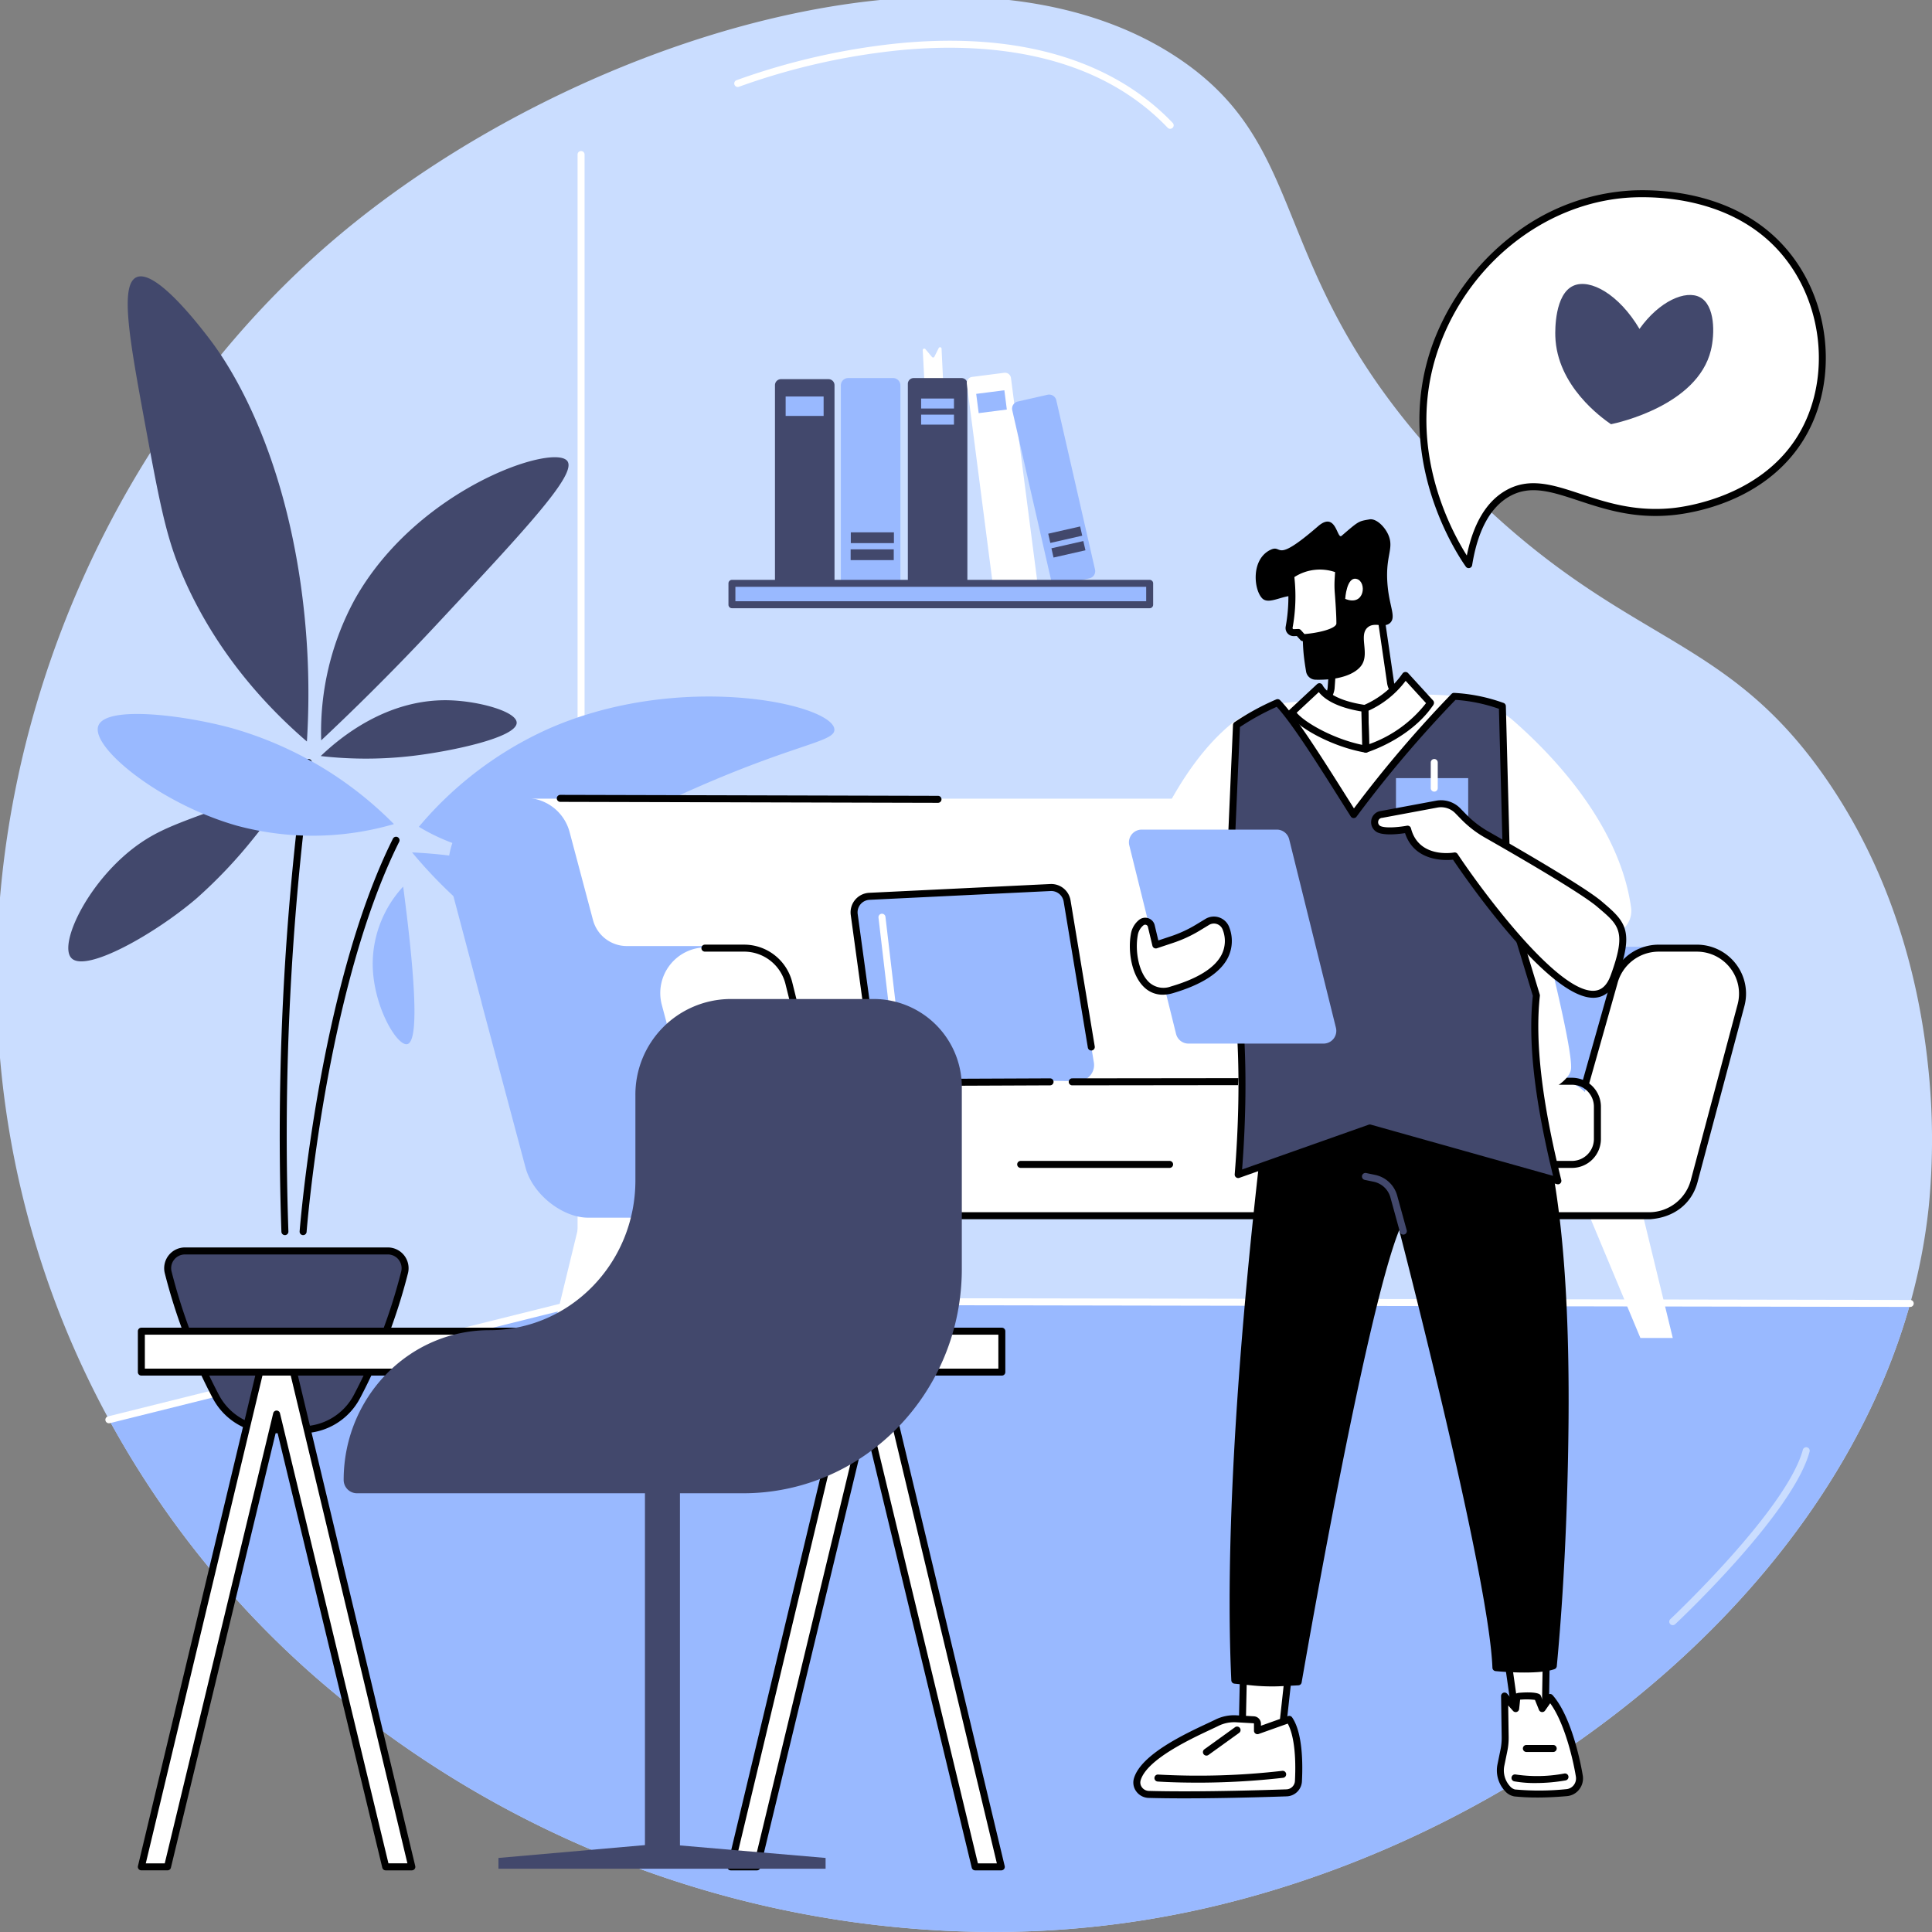 <svg xmlns="http://www.w3.org/2000/svg" xmlns:xlink="http://www.w3.org/1999/xlink" width="333" height="333" viewBox="0 0 333 333">
  <rect x="0" y="0" width="333" height="333" fill="#808080" stroke="none"/>
  <defs>
    <clipPath id="clip-path">
      <rect id="Rectangle_1501" data-name="Rectangle 1501" width="333" height="333" fill="none"/>
    </clipPath>
  </defs>
  <g id="Illustratie" transform="translate(-0.5 -0.5)">
    <g id="Group_150" data-name="Group 150" transform="translate(0.5 0.5)" clip-path="url(#clip-path)">
      <path id="Path_677" data-name="Path 677" d="M333.036,208.491c-6.4,61.456-70.318,112.7-135.336,123.057a165.251,165.251,0,0,1-26,2.038A178.586,178.586,0,0,1,54.776,289.5a161.606,161.606,0,0,1-42.49-58.985C-16.832,160.888,8.729,83.926,58.273,41.778,98.729,7.366,167.3-14.16,204.034,10.859c23.878,16.261,13.886,38.27,48.78,73.389,27.664,27.84,44.725,24.866,62.489,50.524,11.623,16.8,16.065,35.043,17.58,49.311a118.46,118.46,0,0,1,.153,24.408" transform="translate(-0.588 -0.588)" fill="#caddff"/>
      <path id="Path_678" data-name="Path 678" d="M358.674,559.846c-15.024,53.824-73.12,96.9-132.128,106.3a165.252,165.252,0,0,1-26,2.038A178.584,178.584,0,0,1,83.621,624.1a162.524,162.524,0,0,1-35.392-44.2l81.355-20.272v-.177Z" transform="translate(-29.434 -335.188)" fill="#99b9ff"/>
      <path id="Path_679" data-name="Path 679" d="M47.326,579.6a.6.6,0,0,1-.145-1.188l80.99-20.182a.6.6,0,0,1,1.116.317v.176a.6.6,0,0,1-.457.585L47.472,579.585a.608.608,0,0,1-.146.018" transform="translate(-28.533 -334.29)" fill="#fff"/>
      <path id="Path_680" data-name="Path 680" d="M478.842,265.464h0l-229.09-.4a.6.6,0,0,1-.6-.6V66.839a.6.6,0,0,1,1.206,0V263.862l228.488.4a.6.6,0,0,1,0,1.206" transform="translate(-149.601 -40.203)" fill="#fff"/>
      <path id="Path_681" data-name="Path 681" d="M76.346,537.935h34.962a2.976,2.976,0,0,1,2.893,3.686,96.961,96.961,0,0,1-8.205,21.4,10.727,10.727,0,0,1-9.49,5.733H91.147a10.727,10.727,0,0,1-9.49-5.733,96.981,96.981,0,0,1-8.205-21.4,2.976,2.976,0,0,1,2.893-3.686" transform="translate(-44.466 -322.321)" fill="#42486c"/>
      <path id="Path_682" data-name="Path 682" d="M95.61,568.456H90.25A11.3,11.3,0,0,1,80.228,562.4a97.684,97.684,0,0,1-8.257-21.533,3.58,3.58,0,0,1,3.478-4.435h34.962a3.58,3.58,0,0,1,3.478,4.435,97.686,97.686,0,0,1-8.256,21.533,11.305,11.305,0,0,1-10.023,6.054M75.449,537.64a2.368,2.368,0,0,0-1.876.916,2.344,2.344,0,0,0-.432,2.022,96.508,96.508,0,0,0,8.154,21.262,10.1,10.1,0,0,0,8.956,5.411H95.61a10.1,10.1,0,0,0,8.957-5.411,96.5,96.5,0,0,0,8.154-21.263,2.373,2.373,0,0,0-2.309-2.938Z" transform="translate(-43.569 -321.423)"/>
      <path id="Path_683" data-name="Path 683" d="M139.193,246.369A47.733,47.733,0,0,1,145.016,222c10.764-19.133,34.283-26.865,36.6-23.786,1.687,2.239-6.893,11.432-22.7,28.364-7.974,8.543-14.913,15.267-19.73,19.786" transform="translate(-83.832 -118.749)" fill="#42486c"/>
      <path id="Path_684" data-name="Path 684" d="M87.125,200.148a133.549,133.549,0,0,0-1.261-28.394c-3.866-25.242-13.381-38.172-15.53-40.99-1.581-2.071-9.283-12.168-12.6-10.622-2.851,1.33-1.192,10.684,1.366,24.577,2.373,12.89,3.559,19.334,6.007,25.4,2.721,6.737,8.691,18.567,22.015,30.033" transform="translate(-34.226 -72.348)" fill="#42486c"/>
      <path id="Path_685" data-name="Path 685" d="M139.011,311.38c3.176-3.035,11.361-9.975,22.3-9.608,5.085.17,11.432,1.943,11.473,3.85.055,2.538-11.063,4.9-17.754,5.707a68.669,68.669,0,0,1-16.018.051" transform="translate(-83.729 -181.066)" fill="#42486c"/>
      <path id="Path_686" data-name="Path 686" d="M68.981,339.163A93.14,93.14,0,0,1,62.7,347.9a83.3,83.3,0,0,1-9.831,10.377c-7.117,6.105-19.105,12.885-21.579,10.3-2.374-2.485,3.355-14.3,12.487-20.23,3.013-1.957,6.127-3.1,11.549-5.086a118.658,118.658,0,0,1,13.654-4.1" transform="translate(-18.981 -203.438)" fill="#42486c"/>
      <path id="Path_687" data-name="Path 687" d="M122.274,409.025a.6.6,0,0,1-.6-.579,478.87,478.87,0,0,1,4.056-80.971.6.6,0,0,1,1.192.183,477.625,477.625,0,0,0-4.043,80.74.6.6,0,0,1-.578.627h-.025" transform="translate(-73.17 -196.141)"/>
      <path id="Path_688" data-name="Path 688" d="M130.559,428.964l-.046,0a.6.6,0,0,1-.556-.647c.032-.418,3.307-42.114,16.08-67.681a.6.6,0,1,1,1.078.539c-12.666,25.354-15.924,66.817-15.956,67.233a.6.6,0,0,1-.6.557" transform="translate(-78.313 -216.08)"/>
      <path id="Path_689" data-name="Path 689" d="M166.547,381.674a19.7,19.7,0,0,0-5.255,13.28c.018,7.33,4.234,14.3,5.971,13.873,1.459-.356,2.052-6.145-.716-27.153" transform="translate(-97.055 -228.863)" fill="#99b9ff"/>
      <path id="Path_690" data-name="Path 690" d="M178.186,367.02a81.262,81.262,0,0,0,21.657,18.306c11.313,6.531,26.586,11.581,28.362,8.6,1.454-2.441-6.429-9.781-10.446-13.047-5.893-4.79-18.26-12.835-39.573-13.86" transform="translate(-107.159 -220.099)" fill="#99b9ff"/>
      <path id="Path_691" data-name="Path 691" d="M181.093,322.622a62.629,62.629,0,0,1,22.254-16.852c22.781-10.083,48.945-4.327,49.363.027.223,2.336-7.146,2.382-27.722,11.851-13.7,6.3-19.146,10.293-28.433,9.819a34.029,34.029,0,0,1-15.462-4.845" transform="translate(-108.898 -180.115)" fill="#99b9ff"/>
      <path id="Path_692" data-name="Path 692" d="M94.426,326.628A63.757,63.757,0,0,0,66.46,310.081c-8.364-2.28-21.642-3.9-22.975-.418-1.43,3.738,10.811,13.567,23.963,17.264a50.076,50.076,0,0,0,26.978-.3" transform="translate(-26.528 -184.587)" fill="#99b9ff"/>
      <path id="Path_693" data-name="Path 693" d="M310.214,540.688h-5.58l5.652-23.235h9.637Z" transform="translate(-182.786 -310.071)" fill="#fff"/>
      <path id="Path_694" data-name="Path 694" d="M243.512,540.688h-5.58l5.652-23.235h9.637Z" transform="translate(-142.892 -310.071)" fill="#fff"/>
      <path id="Path_695" data-name="Path 695" d="M623.133,540.688h5.58l-5.652-23.235h-9.637Z" transform="translate(-367.47 -310.071)" fill="#fff"/>
      <path id="Path_696" data-name="Path 696" d="M690.506,540.688h5.58l-5.652-23.235H680.8Z" transform="translate(-407.765 -310.071)" fill="#fff"/>
      <path id="Path_697" data-name="Path 697" d="M380.409,415.4H219.851a12.277,12.277,0,0,1-11.865-9.124l-12.53-46.883a12.112,12.112,0,0,1,11.6-15.43H367.879a12.277,12.277,0,0,1,11.865,9.124l12.53,46.883a12.277,12.277,0,0,1-11.865,15.43" transform="translate(-117.229 -206.307)" fill="#fff"/>
      <path id="Path_698" data-name="Path 698" d="M305.955,343.715h0l-65.1-.166a.6.6,0,0,1,0-1.206h0l65.1.166a.6.6,0,0,1,0,1.206" transform="translate(-144.282 -205.34)"/>
      <path id="Path_699" data-name="Path 699" d="M619.138,414.935H600.93a.6.6,0,0,1,0-1.206h18.207a11.674,11.674,0,0,0,11.282-14.672l-12.53-46.881c-1.371-5.159-4.044-9.375-23.09-8.725h-.02a.6.6,0,0,1-.02-1.205c19.915-.679,22.791,3.953,24.3,9.619l12.53,46.881a12.88,12.88,0,0,1-12.448,16.189" transform="translate(-355.959 -205.242)"/>
      <path id="Path_700" data-name="Path 700" d="M589.047,453.669H632.37a7.9,7.9,0,0,0,7.64-5.875l8.068-30.36a7.9,7.9,0,0,0-7.64-9.935H597.114a7.9,7.9,0,0,0-7.64,5.874l-8.068,30.36a7.9,7.9,0,0,0,7.64,9.935" transform="translate(-348.16 -244.309)" fill="#99b9ff"/>
      <path id="Path_701" data-name="Path 701" d="M260.541,406.083l-8.546-30.9a7.978,7.978,0,0,0-7.64-5.956H224.463a6.034,6.034,0,0,1-5.831-4.483L214.6,349.579a7.908,7.908,0,0,0-6.922-5.854h-1.7c-8.484-.143-13.226,6.8-12.15,14.088l5.562,21c.032.158.069.315.111.473l7.526,28.211c1.306,4.674,6.462,8.545,10.723,8.545H252.9a7.928,7.928,0,0,0,7.64-9.964" transform="translate(-116.423 -206.165)" fill="#99b9ff"/>
      <path id="Path_702" data-name="Path 702" d="M463.247,407.737h-6.6a7.985,7.985,0,0,0-7.64,5.963l-8.338,31.524H315.14L306.765,413.7a7.985,7.985,0,0,0-7.64-5.963h-6.6a7.879,7.879,0,0,0-7.64,9.9l8.068,30.35a7.9,7.9,0,0,0,7.64,5.865H455.179c3.866-.27,6.719-2.417,7.64-5.88l8.068-30.331a7.881,7.881,0,0,0-7.64-9.906" transform="translate(-170.817 -244.451)" fill="#fff"/>
      <path id="Path_703" data-name="Path 703" d="M321.5,430.567a.6.6,0,0,1-.585-.458l-4.182-16.826a7.351,7.351,0,0,0-7.054-5.505h-6.812a.6.6,0,1,1,0-1.206h6.812a8.561,8.561,0,0,1,8.222,6.411l4.184,16.836a.6.6,0,0,1-.586.748" transform="translate(-181.368 -243.754)"/>
      <path id="Path_704" data-name="Path 704" d="M643.52,453.9H600.128a.6.6,0,0,1,0-1.206H643.5a7.45,7.45,0,0,0,7.078-5.5l8.068-30.3a7.183,7.183,0,0,0-1.249-6.269,7.266,7.266,0,0,0-5.808-2.845h-6.6a7.355,7.355,0,0,0-7.057,5.515l-4.957,17.535a.6.6,0,1,1-1.16-.328l4.955-17.525a8.558,8.558,0,0,1,8.22-6.4h6.6a8.464,8.464,0,0,1,6.764,3.316,8.379,8.379,0,0,1,1.458,7.314l-8.068,30.3c-.987,3.715-4.045,6.106-8.18,6.394l-.042,0" transform="translate(-359.157 -243.754)"/>
      <path id="Path_705" data-name="Path 705" d="M476.665,479.2H355.087a7.275,7.275,0,0,1-7.275-7.275v-.113a7.275,7.275,0,0,1,7.275-7.275H476.665a7.275,7.275,0,0,1,7.275,7.275v.113a7.275,7.275,0,0,1-7.275,7.275" transform="translate(-208.611 -278.421)" fill="#fff"/>
      <path id="Path_706" data-name="Path 706" d="M370.375,383.587l31.217-1.515a2.769,2.769,0,0,1,2.865,2.313l4.611,27.834a2.768,2.768,0,0,1-2.761,3.221l-32.265-.344a2.768,2.768,0,0,1-2.713-2.392l-3.563-25.976a2.768,2.768,0,0,1,2.608-3.141" transform="translate(-220.53 -229.099)" fill="#99b9ff"/>
      <path id="Path_707" data-name="Path 707" d="M370.113,410.079a.6.6,0,0,1-.6-.521l-3.243-23.645a3.372,3.372,0,0,1,3.177-3.825l31.217-1.515a3.373,3.373,0,0,1,3.489,2.816l4.171,25.178a.6.6,0,0,1-1.189.2l-4.171-25.178a2.171,2.171,0,0,0-2.241-1.809l-31.218,1.515a2.165,2.165,0,0,0-2.04,2.457l3.243,23.645a.6.6,0,0,1-.515.679.644.644,0,0,1-.083.006" transform="translate(-219.633 -228.202)"/>
      <path id="Path_708" data-name="Path 708" d="M381.6,418.368a.6.6,0,0,1-.6-.533l-2.8-23.844a.6.6,0,0,1,1.2-.14l2.8,23.844a.6.6,0,0,1-.529.669.616.616,0,0,1-.071,0" transform="translate(-226.783 -235.827)" fill="#fff"/>
      <path id="Path_709" data-name="Path 709" d="M329.261,522.817h0Z" transform="translate(-197.515 -313.279)" fill="#fff"/>
      <path id="Path_710" data-name="Path 710" d="M439.493,522.523H328.364a.6.6,0,0,1,0-1.206H439.493a.6.6,0,1,1,0,1.206" transform="translate(-196.618 -312.382)"/>
      <path id="Path_711" data-name="Path 711" d="M463.956,500.525H438.29a.6.6,0,0,1,0-1.206h25.667a.6.6,0,0,1,0,1.206" transform="translate(-262.364 -299.225)"/>
      <path id="Path_712" data-name="Path 712" d="M546.532,479.2h-31.17a.6.6,0,0,1,0-1.206h31.17a3.78,3.78,0,0,0,3.776-3.776v-5.573a3.78,3.78,0,0,0-3.776-3.776l-86.141.1h0a.6.6,0,0,1,0-1.206l86.141-.1a4.987,4.987,0,0,1,4.983,4.982v5.573a4.987,4.987,0,0,1-4.982,4.982" transform="translate(-275.582 -277.9)"/>
      <path id="Path_713" data-name="Path 713" d="M354.121,465.288a.6.6,0,0,1,0-1.206l38.889-.164h0a.6.6,0,0,1,0,1.206l-38.889.164Z" transform="translate(-212.023 -278.053)"/>
      <path id="Path_714" data-name="Path 714" d="M646.521,702.347l1.991,13.976,5.093.019.24-13.746Z" transform="translate(-387.265 -420.654)" fill="#fff"/>
      <path id="Path_715" data-name="Path 715" d="M652.707,716.047h0l-5.093-.019a.6.6,0,0,1-.594-.518l-1.991-13.976a.6.6,0,0,1,.148-.488.583.583,0,0,1,.469-.2l7.324.25a.6.6,0,0,1,.582.613l-.24,13.746a.6.6,0,0,1-.6.592m-4.57-1.223,3.978.015.219-12.558-6.013-.205Z" transform="translate(-386.367 -419.755)"/>
      <path id="Path_716" data-name="Path 716" d="M647.379,745.471a47.15,47.15,0,0,0,8.952-.051,2.456,2.456,0,0,0,2.2-2.852c-.617-3.793-2.341-10.485-5.057-13.554l-1.342,1.913-.8-1.976c-.128-.213-3.5-.355-3.575.046l-.2,1.93-1.916-2.147.105,7.052a10.676,10.676,0,0,1-.219,2.319l-.5,2.438a4.637,4.637,0,0,0,1.1,4.114,2.219,2.219,0,0,0,1.265.77" transform="translate(-386.305 -436.44)" fill="#fff"/>
      <path id="Path_717" data-name="Path 717" d="M650.35,745.373a37.059,37.059,0,0,1-3.932-.189h0a2.763,2.763,0,0,1-1.64-.957,5.234,5.234,0,0,1-1.248-4.649l.5-2.438a10.123,10.123,0,0,0,.207-2.188l-.105-7.052a.6.6,0,0,1,1.053-.41l1.011,1.133.061-.577c0-.014,0-.028.006-.041.092-.524.669-.63.858-.666.033-.006,3.372-.345,3.827.414a.665.665,0,0,1,.042.085l.381.947.7-1a.6.6,0,0,1,.459-.256.616.616,0,0,1,.485.2c3.509,3.966,5.038,12.856,5.2,13.857a3.093,3.093,0,0,1-.608,2.388,3,3,0,0,1-2.131,1.162c-1.992.175-3.7.239-5.136.239m-3.8-1.388a46.258,46.258,0,0,0,8.835-.052,1.81,1.81,0,0,0,1.284-.7,1.882,1.882,0,0,0,.369-1.454c-.535-3.286-2.043-9.414-4.429-12.649l-.882,1.257a.6.6,0,0,1-1.053-.121l-.692-1.719a11.943,11.943,0,0,0-2.555-.039l-.17,1.6a.6.6,0,0,1-1.049.338l-.84-.941.081,5.435a11.3,11.3,0,0,1-.232,2.45l-.5,2.438a4.029,4.029,0,0,0,.946,3.579,1.7,1.7,0,0,0,.89.583" transform="translate(-385.407 -435.554)"/>
      <path id="Path_718" data-name="Path 718" d="M653.865,763.666a20.185,20.185,0,0,1-3.713-.292.6.6,0,0,1,.239-1.182,25.128,25.128,0,0,0,8.393-.17.6.6,0,0,1,.209,1.188,29.7,29.7,0,0,1-5.128.455" transform="translate(-389.148 -456.34)"/>
      <path id="Path_719" data-name="Path 719" d="M659.78,751h-4.621a.6.6,0,0,1,0-1.206h4.621a.6.6,0,1,1,0,1.206" transform="translate(-392.071 -449.029)"/>
      <path id="Path_720" data-name="Path 720" d="M542.7,703.4,540.9,719.693l-6.852,1.435.417-19.1Z" transform="translate(-319.999 -420.463)" fill="#fff"/>
      <path id="Path_721" data-name="Path 721" d="M533.156,720.835a.6.6,0,0,1-.6-.616l.417-19.1a.6.6,0,0,1,.7-.581l8.227,1.376a.6.6,0,0,1,.5.66l-1.792,16.29a.6.6,0,0,1-.475.524l-6.852,1.435a.618.618,0,0,1-.124.013m1-18.994-.385,17.645,5.681-1.19,1.682-15.288Z" transform="translate(-319.102 -419.566)"/>
      <path id="Path_722" data-name="Path 722" d="M516.859,749.3c.151-2.855.154-8.111-1.584-10.645l-5.481,1.952v-1.171a.684.684,0,0,0-.613-.708l-3.057-.176a6.648,6.648,0,0,0-3.319.683c-3.073,1.511-12.423,5.386-13.719,9.744a2.07,2.07,0,0,0,1.963,2.609c3.077.088,10.475.184,23.752-.269a2.134,2.134,0,0,0,2.058-2.019" transform="translate(-293.056 -442.301)" fill="#fff"/>
      <path id="Path_723" data-name="Path 723" d="M496.288,751.368c-2.819,0-4.833-.037-6.154-.075A2.74,2.74,0,0,1,488,750.166a2.568,2.568,0,0,1-.394-2.256c1.218-4.095,8.682-7.6,12.691-9.476.519-.244.974-.457,1.34-.636a7.259,7.259,0,0,1,3.62-.744l3.056.175a1.287,1.287,0,0,1,1.182,1.31v.316l4.676-1.666a.6.6,0,0,1,.7.227c1.834,2.674,1.845,8.051,1.688,11.018a2.721,2.721,0,0,1-2.639,2.59c-7.789.266-13.556.344-17.636.344m8.57-13.121a6.107,6.107,0,0,0-2.686.631c-.371.183-.832.4-1.359.646-3.565,1.672-10.983,5.152-12.048,8.728a1.375,1.375,0,0,0,.215,1.205,1.529,1.529,0,0,0,1.187.629c3.217.092,10.576.18,23.714-.269a1.523,1.523,0,0,0,1.477-1.449c.235-4.457-.215-8.008-1.24-9.881l-5.021,1.788a.6.6,0,0,1-.8-.568v-1.171a.121.121,0,0,0-.046-.107l-3.055-.175c-.111-.006-.223-.009-.334-.009" transform="translate(-292.158 -441.404)"/>
      <path id="Path_724" data-name="Path 724" d="M503.811,762.918c-4.085,0-6.664-.189-6.714-.193a.6.6,0,1,1,.091-1.2,125.949,125.949,0,0,0,21.386-.641.6.6,0,1,1,.139,1.2,131.221,131.221,0,0,1-14.9.838" transform="translate(-297.563 -455.661)"/>
      <path id="Path_725" data-name="Path 725" d="M517.961,746.91a.6.6,0,0,1-.353-1.092l5.277-3.8a.6.6,0,1,1,.7.979l-5.277,3.8a.6.6,0,0,1-.352.113" transform="translate(-310.014 -444.315)"/>
      <path id="Path_726" data-name="Path 726" d="M538.3,432.792s-9.822,67.377-7.73,112.348l3.064.306a33.111,33.111,0,0,0,4.96.123l2.906-.146s11.714-68.313,17.561-79.658c0,0,15.906,60.75,16.518,77.208,0,0,7.07.711,9.888-.3,1.514-15.884,1.951-32.325,2.026-42.645.217-29.541-2.606-42.959-4.154-49.324-1.42-5.845-2.946-10.595-4.06-13.808l-3.719-10.608Z" transform="translate(-317.744 -255.544)"/>
      <path id="Path_727" data-name="Path 727" d="M536.046,545.315c-1.122,0-2.247-.055-3.359-.167l-3.064-.307a.6.6,0,0,1-.542-.572c-2.072-44.513,7.636-111.787,7.735-112.462a.6.6,0,0,1,.493-.506l37.262-6.508a.6.6,0,0,1,.672.395l3.719,10.608c1.569,4.53,2.94,9.193,4.076,13.865,1.889,7.772,4.377,21.357,4.171,49.471-.063,8.66-.411,25.724-2.029,42.7a.6.6,0,0,1-.4.51c-2.913,1.048-9.858.366-10.152.336a.6.6,0,0,1-.542-.578c-.547-14.686-13.524-65.564-16.069-75.421-5.93,14.72-16.7,77.294-16.814,77.95a.6.6,0,0,1-.564.5l-2.905.146q-.843.042-1.691.042m-5.785-1.621,2.546.255a32.76,32.76,0,0,0,4.869.12l2.424-.122c1.135-6.584,11.906-68.43,17.537-79.356a.6.6,0,0,1,1.119.124c.158.6,15.6,59.735,16.513,76.807,1.578.129,6.361.45,8.747-.2,1.581-16.8,1.923-33.622,1.986-42.195.205-27.98-2.262-41.467-4.137-49.177-1.126-4.634-2.487-9.262-4.043-13.753l-3.549-10.124-36.327,6.345c-.828,5.834-9.569,68.758-7.685,111.281" transform="translate(-316.852 -254.646)"/>
      <path id="Path_728" data-name="Path 728" d="M592.661,515.116a.6.6,0,0,1-.581-.443l-1.635-5.947a3.8,3.8,0,0,0-2.9-2.724l-1.529-.316a.6.6,0,0,1,.244-1.18l1.529.316a5,5,0,0,1,3.823,3.585l1.634,5.948a.6.6,0,0,1-.422.741.591.591,0,0,1-.16.022" transform="translate(-350.788 -302.32)" fill="#42486c"/>
      <path id="Path_729" data-name="Path 729" d="M640.306,488.951a.609.609,0,0,1-.1-.008c-9.19-1.532-11.068-8.858-11.086-8.932a.6.6,0,0,1,1.172-.285c.068.273,1.735,6.632,10.113,8.028a.6.6,0,0,1-.1,1.2" transform="translate(-376.847 -287.232)"/>
      <path id="Path_730" data-name="Path 730" d="M548.244,480.145a.6.6,0,0,1-.241-1.156,7.065,7.065,0,0,0,4.567-6.422.6.6,0,0,1,.582-.622.615.615,0,0,1,.623.579,8.392,8.392,0,0,1-5.291,7.571.605.605,0,0,1-.24.05" transform="translate(-328.126 -282.853)"/>
      <path id="Path_731" data-name="Path 731" d="M510.5,300.769c6.5-.733,20.364-2.046,29.9-1.174a19.273,19.273,0,0,1,9.225,3.911c6.45,5.566,18.619,17.825,20.652,32.534a4.164,4.164,0,0,1-3.227,4.63L555.8,343.162s4.483,17.665,4.122,20.716-9.649,8.242-21.264,3.983c-9.058-3.32-21.878-5.961-30.017-3.1-.077.027-.856,6.282-.936,6.294-2.613.38-5.247-.637-5.185-4.31l1.239-19.076-14.9-1.968-1.331-.443a7.406,7.406,0,0,1-4.556-9.734c3.5-8.91,8.782-23.334,18.564-31.3a20.5,20.5,0,0,1,8.955-3.459" transform="translate(-289.143 -179.6)" fill="#fff"/>
      <path id="Path_732" data-name="Path 732" d="M575.238,301.8l.88,33.451,4.985,16.4c-.974,8.885.713,19.9,3.7,31.949L552.4,374.492l-22.688,8.026c1.179-14.7.867-28.754-1.852-41.75l1.56-35.723a43.977,43.977,0,0,1,7.083-3.866c3.006,3.073,8.188,11.49,13.119,19.293A205.217,205.217,0,0,1,566.9,300.1a28.47,28.47,0,0,1,8.334,1.7" transform="translate(-316.292 -180.072)" fill="#42486c"/>
      <path id="Path_733" data-name="Path 733" d="M583.91,383.3a.612.612,0,0,1-.163-.022l-32.229-9.055L529.01,382.19a.6.6,0,0,1-.8-.616c1.278-15.946.676-29.546-1.841-41.578a.61.61,0,0,1-.013-.15l1.56-35.723a.6.6,0,0,1,.273-.479,44.072,44.072,0,0,1,7.181-3.917.6.6,0,0,1,.663.135c2.742,2.8,7.283,10.008,11.674,16.976l1.055,1.674a207.2,207.2,0,0,1,16.812-19.727.6.6,0,0,1,.422-.184,29.7,29.7,0,0,1,8.526,1.725.6.6,0,0,1,.423.56l.879,33.369,4.961,16.324a.611.611,0,0,1,.022.241c-.863,7.873.344,18.255,3.69,31.739a.6.6,0,0,1-.585.748M551.5,372.993a.6.6,0,0,1,.163.023l31.418,8.827c-3.22-13.237-4.329-23.123-3.485-31.032l-4.949-16.284a.6.6,0,0,1-.026-.16l-.869-33.019a28.225,28.225,0,0,0-7.486-1.543,205.648,205.648,0,0,0-17.06,20.131.589.589,0,0,1-.507.244.6.6,0,0,1-.487-.28l-1.525-2.418c-4.207-6.675-8.552-13.571-11.234-16.479a43.3,43.3,0,0,0-6.345,3.484l-1.543,35.338c2.479,11.894,3.108,25.289,1.92,40.921l21.814-7.716a.593.593,0,0,1,.2-.035" transform="translate(-315.395 -179.176)"/>
      <path id="Path_734" data-name="Path 734" d="M519.15,394.124H495.866a2.2,2.2,0,0,1-2.136-1.671l-8.056-32.482a2.2,2.2,0,0,1,2.136-2.73h23.284a2.2,2.2,0,0,1,2.136,1.671l8.056,32.482a2.2,2.2,0,0,1-2.136,2.73" transform="translate(-291.025 -214.25)" fill="#99b9ff"/>
      <path id="Path_735" data-name="Path 735" d="M490.6,397.043l.783,3.278,2.815-.938a21.91,21.91,0,0,0,4.438-2.053l1.615-.979a2.217,2.217,0,0,1,3.24,1.17c1,2.827.8,7.56-9.34,10.535-5.6,1.641-7.2-5.527-6.474-9.51a3.342,3.342,0,0,1,1.2-2.08,1.082,1.082,0,0,1,1.725.577" transform="translate(-292.164 -237.449)" fill="#fff"/>
      <path id="Path_736" data-name="Path 736" d="M491.691,408a4.552,4.552,0,0,1-3.121-1.193c-2.276-2.048-2.932-6.3-2.392-9.266a3.929,3.929,0,0,1,1.415-2.442,1.685,1.685,0,0,1,2.686.9l0,.009.63,2.638,2.19-.729a21.343,21.343,0,0,0,4.316-2l1.615-.979a2.82,2.82,0,0,1,4.122,1.486,6.483,6.483,0,0,1-.264,5.225c-1.323,2.583-4.511,4.632-9.474,6.087a6.125,6.125,0,0,1-1.724.262m-3.049-12.066a.462.462,0,0,0-.295.106,2.754,2.754,0,0,0-.983,1.717c-.487,2.679.132,6.462,2.012,8.154a3.663,3.663,0,0,0,3.7.67c4.633-1.359,7.574-3.2,8.74-5.48a5.237,5.237,0,0,0,.2-4.275,1.621,1.621,0,0,0-.986-.995,1.6,1.6,0,0,0-1.372.139l-1.615.979a22.535,22.535,0,0,1-4.56,2.109l-2.815.938a.6.6,0,0,1-.777-.432l-.781-3.272a.474.474,0,0,0-.311-.333.5.5,0,0,0-.156-.025" transform="translate(-291.259 -236.551)"/>
      <rect id="Rectangle_1491" data-name="Rectangle 1491" width="12.448" height="7.469" transform="translate(240.609 134.119)" fill="#99b9ff"/>
      <path id="Path_737" data-name="Path 737" d="M615.639,332.58a.6.6,0,0,1-.6-.6v-4.421a.6.6,0,1,1,1.206,0v4.421a.6.6,0,0,1-.6.6" transform="translate(-368.434 -196.135)" fill="#fff"/>
      <path id="Path_738" data-name="Path 738" d="M606.328,348.4a17.852,17.852,0,0,0,3.938,3.04c4.888,2.784,16.565,9.522,19.47,12,3.7,3.162,5.472,4.341,2.5,12.476-4.848,13.259-27.456-20.779-27.456-20.779s-6.64,1.2-8.131-4.618c0,0-3.461.649-4.9.024a1.352,1.352,0,0,1,.418-2.563l9.551-1.781a4.033,4.033,0,0,1,3.6,1.152Z" transform="translate(-354.044 -207.613)" fill="#fff"/>
      <path id="Path_739" data-name="Path 739" d="M627.751,378.693c-7.847,0-22.177-20.854-24.164-23.8-1.483.149-6.664.3-8.266-4.579-1.089.166-3.46.438-4.714-.106a1.946,1.946,0,0,1-1.112-2.061,1.913,1.913,0,0,1,1.686-1.652l9.524-1.776a4.634,4.634,0,0,1,4.137,1.323l1.019,1.044a17.259,17.259,0,0,0,3.805,2.937c4.9,2.792,16.621,9.556,19.563,12.07l.327.279c3.823,3.256,5.259,4.9,2.346,12.862-.761,2.08-1.994,3.235-3.665,3.432a4.135,4.135,0,0,1-.487.028M603.88,353.644a.6.6,0,0,1,.5.269c4.424,6.66,17.052,23.575,23.332,23.577a3.2,3.2,0,0,0,.381-.022c1.2-.142,2.074-1.008,2.674-2.649,2.741-7.5,1.452-8.6-1.995-11.531l-.328-.279c-2.864-2.447-14.5-9.164-19.377-11.938A18.442,18.442,0,0,1,605,347.927l-1.019-1.043a3.425,3.425,0,0,0-3.057-.98l-9.547,1.78a.712.712,0,0,0-.686.625.744.744,0,0,0,.4.792c1.044.453,3.64.107,4.552-.064a.605.605,0,0,1,.7.443c1.332,5.2,7.191,4.218,7.441,4.173a.635.635,0,0,1,.106-.009" transform="translate(-353.147 -206.716)"/>
      <path id="Path_740" data-name="Path 740" d="M564.345,265.768l-.715,9.944a3.174,3.174,0,0,1-2.351,2.688l-3.493.911,2.266,1.726a14.061,14.061,0,0,0,17.017.015l3.586-2.721-4.339-.969a3.174,3.174,0,0,1-2.432-2.535l-1.917-13.159Z" transform="translate(-334.194 -157.089)" fill="#fff"/>
      <path id="Path_741" data-name="Path 741" d="M567.673,283.605a14.647,14.647,0,0,1-8.884-2.986l-2.266-1.726a.6.6,0,0,1,.213-1.063l3.493-.911a2.558,2.558,0,0,0,1.9-2.178l.712-9.914a.6.6,0,0,1,.315-.488l7.622-4.1a.6.6,0,0,1,.882.445l1.917,13.159a2.561,2.561,0,0,0,1.967,2.033l4.34.969a.6.6,0,0,1,.233,1.069l-3.586,2.721a14.649,14.649,0,0,1-8.862,2.97m-9.434-4.921,1.281.975a13.5,13.5,0,0,0,16.287.014l2.551-1.935-3.071-.686a3.769,3.769,0,0,1-2.894-3.016l-1.8-12.327-6.572,3.535-.691,9.613a3.766,3.766,0,0,1-2.8,3.228Z" transform="translate(-333.296 -156.192)"/>
      <path id="Path_742" data-name="Path 742" d="M542.387,229.493c2.391-1.265.466,2.675,8.329-4.131,3.132-2.71,3.244,2.349,4.058,1.648,3.007-2.588,2.9-2.5,4.8-2.833,1.256-.218,2.937,1.515,3.436,3.155.659,2.165-.781,3.461-.289,8.448.345,3.5,1.447,5.223.438,6.218s-2.682-.224-3.879.791c-1.55,1.313.219,4.234-.926,6.3-.721,1.305-3.091,2.842-8.077,2.722a1.69,1.69,0,0,1-1.624-1.414c-.169-1.025-.375-2.321-.469-3.576-.446-5.979.841-7.966-.427-8.988-1.942-1.566-5.243,1.351-6.644-.024-1.455-1.428-2-6.589,1.274-8.321" transform="translate(-323.536 -134.656)"/>
      <path id="Path_743" data-name="Path 743" d="M562.844,244.836l-.1,1.633a16.718,16.718,0,0,0,.019,2.31c.111,1.442.285,3.924.277,5.321-.013,2.052-6.355,2.453-6.355,2.453l-.8-.9-.744.031a.832.832,0,0,1-.419-.084.8.8,0,0,1-.424-.842,28.84,28.84,0,0,0,.244-8.924,8.676,8.676,0,0,1,8.306-1" transform="translate(-332.098 -146.646)" fill="#fff"/>
      <path id="Path_744" data-name="Path 744" d="M555.788,256.249a.6.6,0,0,1-.448-.2l-.616-.685-.46.02a1.446,1.446,0,0,1-.723-.152,1.4,1.4,0,0,1-.741-1.475,28.546,28.546,0,0,0,.246-8.715.6.6,0,0,1,.213-.579,9.214,9.214,0,0,1,8.905-1.095.6.6,0,0,1,.383.6l-.1,1.634a16.343,16.343,0,0,0,.019,2.226c.132,1.7.287,4.019.279,5.371-.015,2.426-5.3,2.948-6.919,3.051h-.038m-.805-2.1a.6.6,0,0,1,.448.2l.608.676c2.655-.21,5.5-.988,5.5-1.834.009-1.38-.168-3.895-.275-5.271a17.421,17.421,0,0,1-.02-2.392l.072-1.184a8.125,8.125,0,0,0-7.019.86,30.048,30.048,0,0,1-.308,8.752.2.2,0,0,0,.109.209.24.24,0,0,0,.115.016l.744-.031h.025" transform="translate(-331.201 -145.739)"/>
      <path id="Path_745" data-name="Path 745" d="M578.356,253.126s.233-3.928,1.995-3.432,1.4,4.813-1.995,3.432" transform="translate(-346.496 -149.902)" fill="#fff"/>
      <path id="Path_746" data-name="Path 746" d="M598.082,295.825l-4.317-4.724a16.342,16.342,0,0,1-7,5.7l.163,7.005c5.438-1.885,9.27-5.089,11.16-7.983" transform="translate(-351.523 -174.692)" fill="#fff"/>
      <path id="Path_747" data-name="Path 747" d="M586.025,303.532a.6.6,0,0,1-.6-.588l-.163-7a.6.6,0,0,1,.373-.572,15.71,15.71,0,0,0,6.737-5.486.636.636,0,0,1,.462-.248.623.623,0,0,1,.481.183l4.317,4.724a.6.6,0,0,1,.059.736c-2.245,3.438-6.531,6.512-11.467,8.223a.6.6,0,0,1-.2.033m.449-7.214.134,5.757a21.6,21.6,0,0,0,9.81-7.073l-3.513-3.844a16.6,16.6,0,0,1-6.431,5.161" transform="translate(-350.625 -173.814)"/>
      <path id="Path_748" data-name="Path 748" d="M568.093,299.712c-5.539-.815-7.3-2.737-7.82-3.747l-4.724,4.4c1.107,1.953,7.005,5.376,12.707,6.354Z" transform="translate(-332.856 -177.601)" fill="#fff"/>
      <path id="Path_749" data-name="Path 749" d="M567.358,306.422a.585.585,0,0,1-.1-.009c-5.742-.985-11.878-4.444-13.13-6.65a.6.6,0,0,1,.113-.739l4.725-4.4a.6.6,0,0,1,.946.164c.4.763,1.9,2.624,7.373,3.428a.6.6,0,0,1,.515.582l.163,7.005a.6.6,0,0,1-.6.617m-11.913-6.873c1.43,1.715,6.327,4.51,11.292,5.539l-.134-5.757c-4.469-.74-6.458-2.216-7.341-3.337Z" transform="translate(-331.958 -176.703)"/>
      <path id="Path_750" data-name="Path 750" d="M343.033,200.977h-8.181a1.04,1.04,0,0,1-1.041-1.04V165.106a1.04,1.04,0,0,1,1.041-1.041h8.181a1.04,1.04,0,0,1,1.04,1.041v34.832a1.04,1.04,0,0,1-1.04,1.04" transform="translate(-200.237 -98.714)" fill="#42486c"/>
      <rect id="Rectangle_1492" data-name="Rectangle 1492" width="6.545" height="3.349" transform="translate(135.414 68.34)" fill="#99b9ff"/>
      <path id="Path_751" data-name="Path 751" d="M371.068,200.512h-7.74a1.261,1.261,0,0,1-1.261-1.261v-34.39a1.261,1.261,0,0,1,1.261-1.261h7.74a1.261,1.261,0,0,1,1.261,1.261v34.39a1.261,1.261,0,0,1-1.261,1.261" transform="translate(-217.136 -98.436)" fill="#99b9ff"/>
      <rect id="Rectangle_1493" data-name="Rectangle 1493" width="7.43" height="1.857" transform="translate(146.617 94.686)" fill="#42486c"/>
      <rect id="Rectangle_1494" data-name="Rectangle 1494" width="7.43" height="1.857" transform="translate(146.646 91.755)" fill="#42486c"/>
      <path id="Path_752" data-name="Path 752" d="M397.553,157.825l-.36-6.912a.261.261,0,0,1,.452-.221l1.138,1.354a.247.247,0,0,0,.419-.058l.739-1.475a.258.258,0,0,1,.49.129l.352,7.247a.281.281,0,0,1-.27.312l-2.706-.1a.279.279,0,0,1-.253-.278" transform="translate(-238.144 -90.519)" fill="#fff"/>
      <path id="Path_753" data-name="Path 753" d="M400.052,200.512h-8.261a1,1,0,0,1-1-1V164.6a1,1,0,0,1,1-1h8.261a1,1,0,0,1,1,1v34.911a1,1,0,0,1-1,1" transform="translate(-234.315 -98.436)" fill="#42486c"/>
      <rect id="Rectangle_1495" data-name="Rectangle 1495" width="5.661" height="1.719" transform="translate(158.765 68.692)" fill="#99b9ff"/>
      <rect id="Rectangle_1496" data-name="Rectangle 1496" width="5.661" height="1.719" transform="translate(158.765 71.469)" fill="#99b9ff"/>
      <path id="Path_754" data-name="Path 754" d="M427.253,197.933l-5.544.712a1.04,1.04,0,0,1-1.164-.9L416.078,163.2a1.04,1.04,0,0,1,.9-1.165l5.544-.712a1.04,1.04,0,0,1,1.164.9l4.468,34.546a1.04,1.04,0,0,1-.9,1.165" transform="translate(-249.434 -97.069)" fill="#fff"/>
      <rect id="Rectangle_1497" data-name="Rectangle 1497" width="4.892" height="3.349" transform="translate(168.259 67.888) rotate(-7.317)" fill="#99b9ff"/>
      <path id="Path_755" data-name="Path 755" d="M448.839,202.351l-5.127,1.164a1.263,1.263,0,0,1-1.512-.949l-6.674-29.178a1.26,1.26,0,0,1,.951-1.509l5.127-1.165a1.264,1.264,0,0,1,1.512.949l6.674,29.178a1.261,1.261,0,0,1-.951,1.509" transform="translate(-261.052 -102.672)" fill="#99b9ff"/>
      <path id="Path_756" data-name="Path 756" d="M458.238,235.09l-5.5,1.248-.364-1.592,5.5-1.248Z" transform="translate(-271.15 -140.241)" fill="#42486c"/>
      <path id="Path_757" data-name="Path 757" d="M456.862,228.826l-5.5,1.248L451,228.483l5.5-1.248Z" transform="translate(-270.327 -136.495)" fill="#42486c"/>
      <rect id="Rectangle_1498" data-name="Rectangle 1498" width="71.433" height="3.686" transform="translate(126.724 100.544)" fill="#99b9ff"/>
      <path id="Path_758" data-name="Path 758" d="M386.457,255.02h-72a.6.6,0,0,1-.6-.6v-3.687a.6.6,0,0,1,.6-.6h72a.6.6,0,0,1,.6.6v3.687a.6.6,0,0,1-.6.6m-71.4-1.206h70.8v-2.481h-70.8Z" transform="translate(-188.3 -150.187)" fill="#42486c"/>
      <path id="Path_759" data-name="Path 759" d="M319.374,673.527l18.8-78.036,18.8,78.036h4.507l-20.66-86.373-5.3-.008-20.662,86.38Z" transform="translate(-188.906 -351.754)" fill="#fff"/>
      <path id="Path_760" data-name="Path 760" d="M360.591,673.232h-4.507a.6.6,0,0,1-.586-.461l-18.217-75.6-18.218,75.6a.6.6,0,0,1-.586.461h-4.507a.6.6,0,0,1-.586-.743l20.662-86.38a.6.6,0,0,1,.586-.463h0l5.3.008a.6.6,0,0,1,.586.463l20.66,86.372a.6.6,0,0,1-.586.743m-4.032-1.206h3.268l-20.372-85.167-4.349-.006-20.373,85.174H318l18.693-77.575a.6.6,0,0,1,1.172,0Z" transform="translate(-188.009 -350.856)"/>
      <path id="Path_761" data-name="Path 761" d="M66.589,673.527l18.8-78.036,18.8,78.036H108.7l-20.66-86.373-5.3-.008-20.662,86.38Z" transform="translate(-37.719 -351.754)" fill="#fff"/>
      <path id="Path_762" data-name="Path 762" d="M107.807,673.232H103.3a.6.6,0,0,1-.586-.461L84.5,597.167l-18.218,75.6a.6.6,0,0,1-.586.461H61.185a.6.6,0,0,1-.586-.743l20.662-86.38a.6.6,0,0,1,.586-.463h0l5.3.008a.6.6,0,0,1,.586.463l20.66,86.372a.6.6,0,0,1-.586.743m-4.032-1.206h3.268L86.671,586.859l-4.349-.006L61.949,672.026h3.268L83.91,594.452a.6.6,0,0,1,1.172,0Z" transform="translate(-36.822 -350.856)"/>
      <rect id="Rectangle_1499" data-name="Rectangle 1499" width="148.318" height="7.056" transform="translate(24.363 229.442)" fill="#fff"/>
      <path id="Path_763" data-name="Path 763" d="M209.5,579.1H61.185a.6.6,0,0,1-.6-.6v-7.056a.6.6,0,0,1,.6-.6H209.5a.6.6,0,0,1,.6.6V578.5a.6.6,0,0,1-.6.6M61.788,577.9H208.9v-5.851H61.788Z" transform="translate(-36.822 -342.002)"/>
      <path id="Path_764" data-name="Path 764" d="M319.376,576v0Z" transform="translate(-191.603 -345.085)" fill="#fff"/>
      <path id="Path_765" data-name="Path 765" d="M318.479,579.631a.6.6,0,0,1-.6-.6V575.1a.6.6,0,0,1,1.206,0v3.929a.6.6,0,0,1-.6.6" transform="translate(-190.706 -344.188)"/>
      <path id="Path_766" data-name="Path 766" d="M199.129,446.582v14.577c0,14.255-11.256,25.812-25.142,25.812s-25.142,11.556-25.142,25.812a2.3,2.3,0,0,0,2.3,2.3H217.7c20.816,0,37.69-17.324,37.69-38.7v-31.1a15.2,15.2,0,0,0-14.991-15.39H215.383a16.475,16.475,0,0,0-16.254,16.687" transform="translate(-89.611 -257.703)" fill="#42486c"/>
      <rect id="Rectangle_1500" data-name="Rectangle 1500" width="6.031" height="70.22" transform="translate(111.164 249.935)" fill="#42486c"/>
      <path id="Path_767" data-name="Path 767" d="M215.226,794.761l26.69-2.344h2.447l27.248,2.344v1.859H215.226Z" transform="translate(-129.312 -474.524)" fill="#42486c"/>
      <path id="Path_768" data-name="Path 768" d="M391.486,34.109a.6.6,0,0,1-.436-.186c-12.884-13.495-32.245-14.71-46.221-13.352a116.061,116.061,0,0,0-27.652,6.288.6.6,0,0,1-.439-1.123,117.338,117.338,0,0,1,27.946-6.363c20.434-1.991,36.769,2.753,47.237,13.717a.6.6,0,0,1-.436,1.019" transform="translate(-189.797 -11.91)" fill="#fff"/>
      <path id="Path_769" data-name="Path 769" d="M717.941,652.776a.6.6,0,0,1-.412-1.043c.2-.188,20.045-18.882,22.828-29.179a.6.6,0,1,1,1.164.315c-2.872,10.626-22.34,28.968-23.167,29.744a.6.6,0,0,1-.412.163" transform="translate(-429.62 -372.664)" fill="#caddff"/>
      <path id="Path_770" data-name="Path 770" d="M619.588,148.461c-1.05-1.475-12.869-18.7-5.446-38.339,5.211-13.79,18.467-24.963,33.857-25.564,2.6-.1,18.971-.741,27.758,12.339,5.919,8.809,6.565,21.116.814,30.07-6.837,10.641-19.891,12.157-21.829,12.352-13.561,1.364-21.035-7.334-28.43-3.135-4.525,2.569-6.088,8.3-6.725,12.276" transform="translate(-366.443 -51.14)" fill="#fff"/>
      <path id="Path_771" data-name="Path 771" d="M618.674,148.176a.6.6,0,0,1-.491-.253c-1.352-1.9-12.992-19.127-5.519-38.9a41.973,41.973,0,0,1,13.305-17.99,36.583,36.583,0,0,1,21.092-7.963c5.8-.224,20.18.546,28.283,12.605,6.189,9.212,6.527,21.85.82,30.732-6.618,10.3-18.723,12.269-22.275,12.626-6.692.676-11.819-1.02-16.343-2.515-4.618-1.525-8.266-2.731-11.849-.7-3.305,1.877-5.468,5.863-6.427,11.848a.6.6,0,0,1-.458.492.594.594,0,0,1-.137.016m29.95-63.932c-.554,0-1.061.012-1.514.029-14.451.564-27.84,10.681-33.317,25.174-6.41,16.962,1.683,32.011,4.556,36.551,1.135-5.55,3.4-9.323,6.754-11.225,4.048-2.3,8.114-.956,12.822.6,4.41,1.457,9.408,3.106,15.844,2.46,2.432-.245,14.892-1.978,21.382-12.079,5.454-8.49,5.122-20.583-.807-29.407-7.135-10.62-19.428-12.1-25.72-12.1" transform="translate(-365.53 -50.253)"/>
      <path id="Path_772" data-name="Path 772" d="M682.959,130.988c-3.552-5.991-8.5-8.7-11.363-7.457-3.279,1.425-3.176,7.754-3.147,8.705.266,8.571,8,14.084,9.6,15.177,1.163-.239,14.88-3.237,17.212-12.729.7-2.852.734-7.756-1.865-9.15-2.448-1.312-6.994.614-10.441,5.454" transform="translate(-400.375 -74.293)" fill="#42486c"/>
    </g>
  </g>
</svg>
